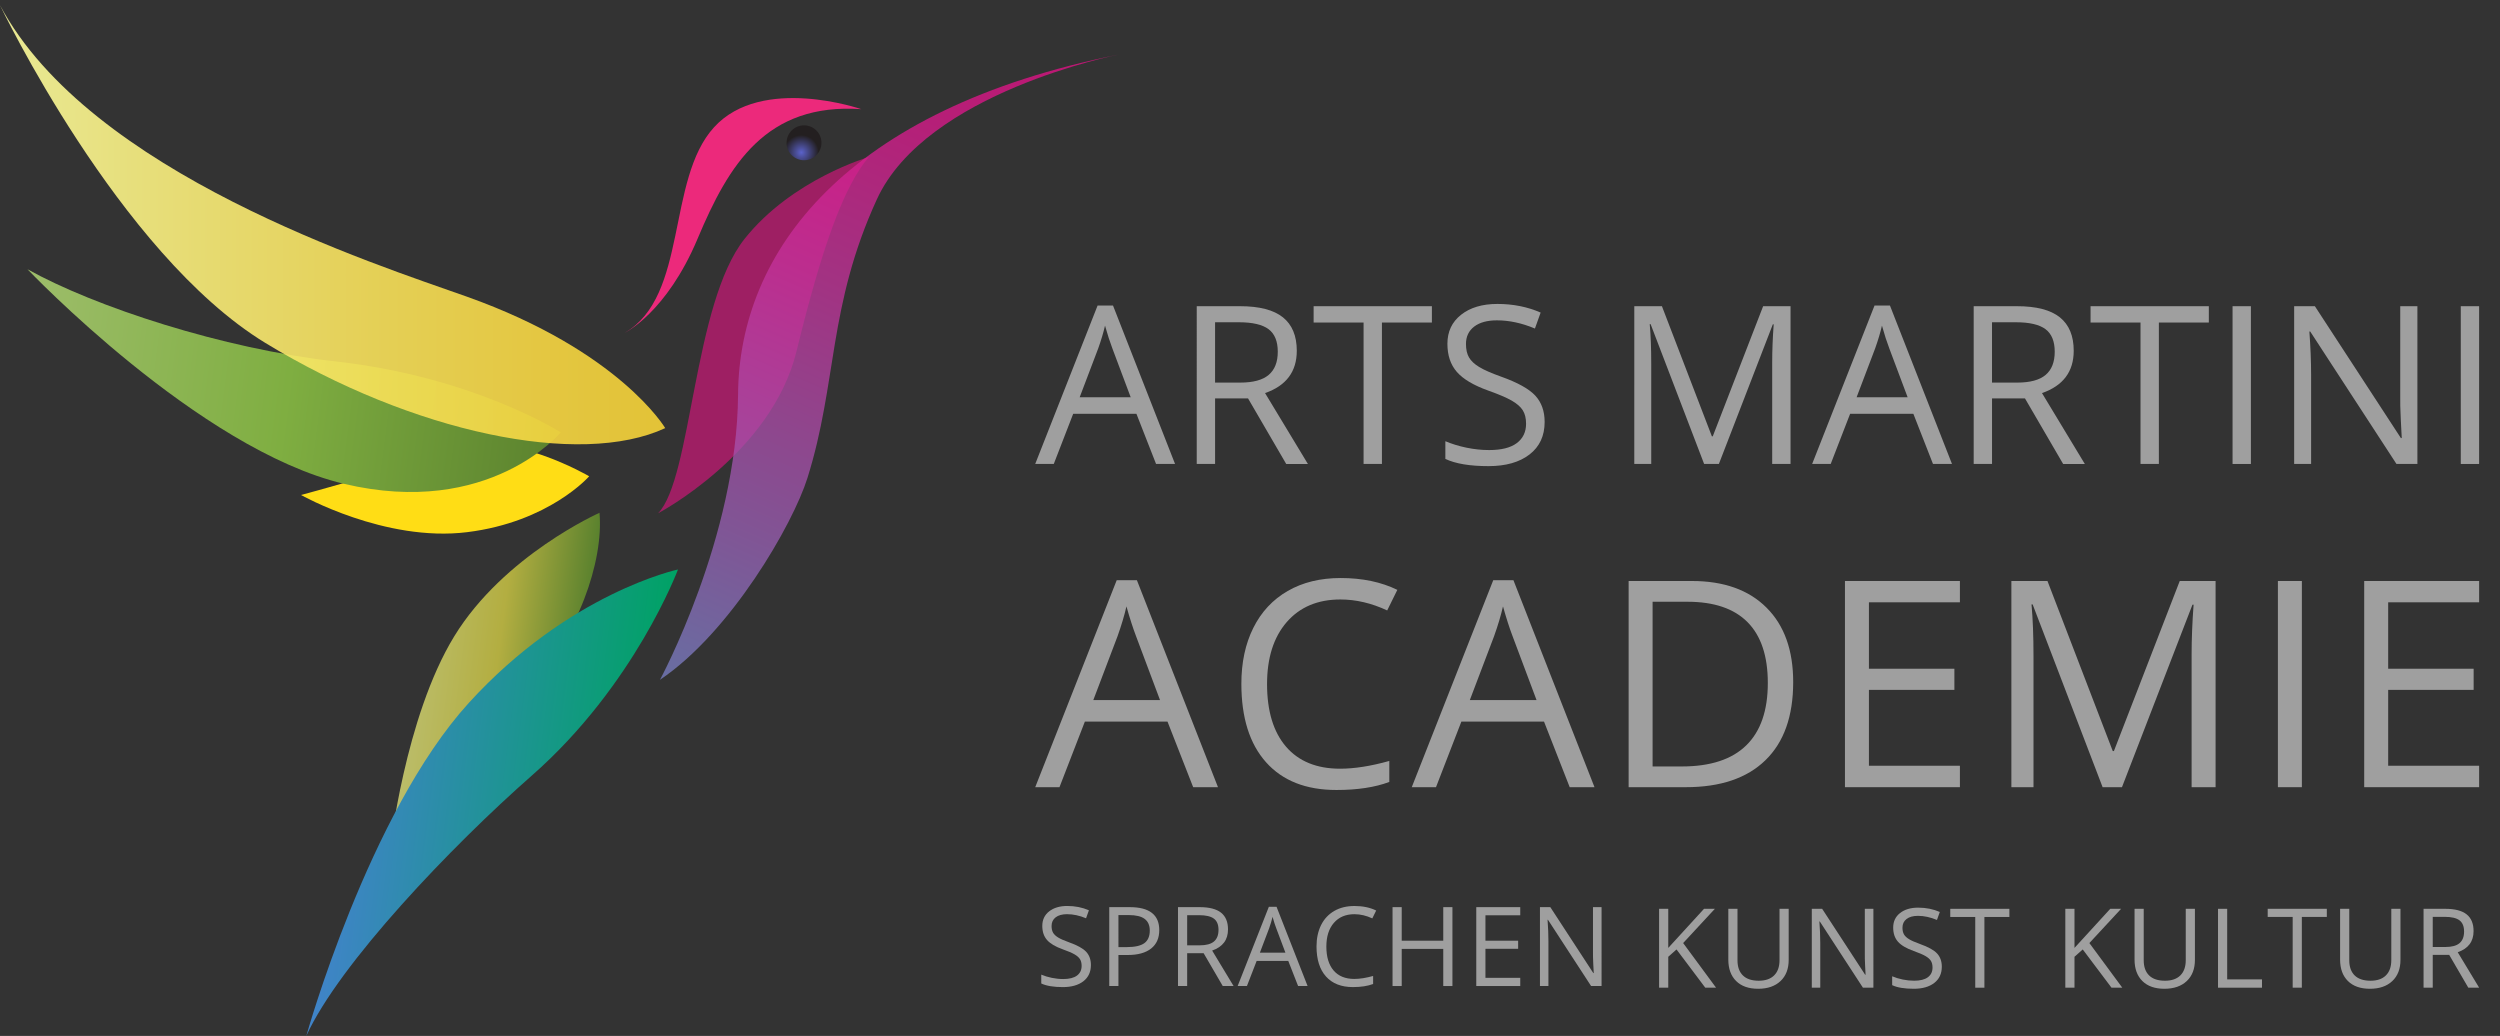 <?xml version="1.0" encoding="utf-8"?>
<!-- Generator: Adobe Illustrator 15.1.0, SVG Export Plug-In . SVG Version: 6.00 Build 0)  -->
<!DOCTYPE svg PUBLIC "-//W3C//DTD SVG 1.1//EN" "http://www.w3.org/Graphics/SVG/1.1/DTD/svg11.dtd">
<svg version="1.1" id="Ebene_1" xmlns="http://www.w3.org/2000/svg" xmlns:xlink="http://www.w3.org/1999/xlink" x="0px" y="0px"
	 width="181px" height="75px" viewBox="0 0 181 75" enable-background="new 0 0 181 75" xml:space="preserve">
<rect x="0" y="0" width="181" height="75" fill="#333333" stroke="none"/>
<g id="birds">
	<g id="paint_bird">
		<path fill="#EC297B" d="M62.353,7.902c0,0-7.186-2.492-10.654,1.309c-3.469,3.8-1.87,12.224-6.467,14.886
			c0,0,3.022-1.45,5.278-6.824C52.766,11.899,55.471,7.434,62.353,7.902z"/>
		<path fill="#9E1F63" d="M47.645,37.162c0,0,8.211-4.318,10.023-11.732c1.813-7.417,3.385-11.888,5.226-14.058
			c0,0-5.545,1.595-8.985,5.918C50.178,21.975,50.097,34.646,47.645,37.162z"/>
		
			<linearGradient id="SVGID_1_" gradientUnits="userSpaceOnUse" x1="841.277" y1="-1563.065" x2="853.401" y2="-1563.065" gradientTransform="matrix(0.992 0.129 0.129 -0.992 -603.212 -1609.765)">
			<stop  offset="0.011" style="stop-color:#BBBD6A"/>
			<stop  offset="0.5" style="stop-color:#B3AE41"/>
			<stop  offset="1" style="stop-color:#5B822E"/>
		</linearGradient>
		<path fill="url(#SVGID_1_)" d="M43.404,37.127c0,0-6.917,3.07-10.51,8.93c-3.595,5.863-4.663,15.547-4.663,15.547
			s5.543-7.777,9.956-11.932C41.859,46.219,43.713,40.566,43.404,37.127z"/>
		
			<linearGradient id="SVGID_2_" gradientUnits="userSpaceOnUse" x1="836.999" y1="-1571.766" x2="859.34" y2="-1571.766" gradientTransform="matrix(0.992 0.129 0.129 -0.992 -603.212 -1609.765)">
			<stop  offset="0" style="stop-color:#4183CA"/>
			<stop  offset="1" style="stop-color:#00A265"/>
		</linearGradient>
		<path fill="url(#SVGID_2_)" d="M49.087,41.23c0,0-3.124,8.373-10.58,14.918C32.697,61.252,24.554,69.781,22.176,75
			c0,0,4.503-16.135,11.772-24.117C41.22,42.902,49.087,41.23,49.087,41.23z"/>
		<path fill="#FFDD15" d="M42.656,34.482c0,0-2.886,3.31-8.837,4.047c-5.952,0.74-12.024-2.692-12.024-2.692
			s7.34-1.976,11.204-3.363C36.862,31.087,42.656,34.482,42.656,34.482z"/>
		
			<linearGradient id="SVGID_3_" gradientUnits="userSpaceOnUse" x1="809.837" y1="-1544.086" x2="849.644" y2="-1544.086" gradientTransform="matrix(0.992 0.129 0.129 -0.992 -603.212 -1609.765)">
			<stop  offset="0.011" style="stop-color:#9DBD6A"/>
			<stop  offset="0.5" style="stop-color:#7FAE41"/>
			<stop  offset="1" style="stop-color:#5B822E"/>
		</linearGradient>
		<path fill="url(#SVGID_3_)" d="M1.989,19.493c0,0,12.381,13.035,22.918,15.536c10.537,2.502,15.691-3.725,15.691-3.725
			s-6.277-4.027-16.334-5.143C16.151,25.262,6.833,22.199,1.989,19.493z"/>
		
			<linearGradient id="SVGID_4_" gradientUnits="userSpaceOnUse" x1="568" y1="-1652.471" x2="616.162" y2="-1652.471" gradientTransform="matrix(1 0 0 -1 -568 -1636.199)">
			<stop  offset="0.006" style="stop-color:#FFFF9F"/>
			<stop  offset="0.198" style="stop-color:#FDF485"/>
			<stop  offset="0.554" style="stop-color:#FAE35B"/>
			<stop  offset="0.834" style="stop-color:#F9D841"/>
			<stop  offset="1" style="stop-color:#F8D437"/>
		</linearGradient>
		<path opacity="0.89" fill="url(#SVGID_4_)" enable-background="new    " d="M48.162,30.995c0,0-3.291-5.574-14.349-9.513
			C27.194,19.125,6.495,12.552,0,0.375c0,0,8.576,17.972,19.21,24.453C29.845,31.309,41.979,33.875,48.162,30.995z"/>
		
			<linearGradient id="SVGID_5_" gradientUnits="userSpaceOnUse" x1="862.863" y1="-1562.471" x2="877.952" y2="-1509.851" gradientTransform="matrix(0.992 0.129 0.129 -0.992 -603.212 -1609.765)">
			<stop  offset="0" style="stop-color:#7783C7"/>
			<stop  offset="0.242" style="stop-color:#9A5FB4"/>
			<stop  offset="0.581" style="stop-color:#C5339C"/>
			<stop  offset="0.846" style="stop-color:#E0188D"/>
			<stop  offset="1" style="stop-color:#EA0E88"/>
		</linearGradient>
		<path opacity="0.76" fill="url(#SVGID_5_)" enable-background="new    " d="M81,3.948c0,0-13.955,2.722-17.512,10.478
			c-3.557,7.756-2.85,13.23-5.027,20.174c-1.053,3.361-5.56,11.179-10.682,14.621c0,0,5.591-10.324,5.657-20.657
			C53.502,18.231,61.219,7.896,81,3.948z"/>
		
			<radialGradient id="SVGID_6_" cx="864.412" cy="-1521.482" r="1.264" gradientTransform="matrix(0.992 0.129 0.129 -0.992 -603.212 -1609.765)" gradientUnits="userSpaceOnUse">
			<stop  offset="0" style="stop-color:#5B62CA"/>
			<stop  offset="1" style="stop-color:#231F20"/>
		</radialGradient>
		<circle fill="url(#SVGID_6_)" cx="58.211" cy="10.339" r="1.264"/>
	</g>
</g>
<g>
	<path fill="#9F9F9F" d="M83.699,33.591l-1.422-3.633h-4.578l-1.406,3.633h-1.344l4.516-11.469h1.117l4.492,11.469H83.699z
		 M81.863,28.763l-1.328-3.539c-0.172-0.448-0.349-0.997-0.531-1.648c-0.115,0.5-0.279,1.05-0.492,1.648l-1.344,3.539H81.863z"/>
	<path fill="#9F9F9F" d="M87.972,28.841v4.75h-1.328V22.169h3.133c1.401,0,2.436,0.269,3.106,0.805
		c0.669,0.537,1.004,1.344,1.004,2.422c0,1.511-0.766,2.531-2.297,3.063l3.102,5.133h-1.57l-2.766-4.75H87.972z M87.972,27.7h1.82
		c0.938,0,1.625-0.187,2.063-0.559s0.656-0.931,0.656-1.676c0-0.755-0.223-1.299-0.668-1.633c-0.445-0.333-1.161-0.5-2.145-0.5
		h-1.727V27.7z"/>
	<path fill="#9F9F9F" d="M100.051,33.591h-1.328V23.349h-3.617v-1.18h8.563v1.18h-3.617V33.591z"/>
	<path fill="#9F9F9F" d="M111.832,30.552c0,1.005-0.365,1.789-1.094,2.352c-0.729,0.563-1.719,0.844-2.969,0.844
		c-1.354,0-2.396-0.175-3.125-0.523v-1.281c0.469,0.198,0.979,0.354,1.531,0.469c0.552,0.114,1.099,0.172,1.641,0.172
		c0.885,0,1.552-0.168,2-0.504c0.447-0.336,0.672-0.804,0.672-1.402c0-0.396-0.08-0.72-0.238-0.973
		c-0.159-0.253-0.425-0.485-0.797-0.699c-0.373-0.214-0.939-0.456-1.699-0.727c-1.063-0.38-1.822-0.831-2.277-1.352
		c-0.456-0.521-0.684-1.2-0.684-2.039c0-0.88,0.33-1.581,0.992-2.102c0.661-0.521,1.536-0.781,2.625-0.781
		c1.135,0,2.18,0.208,3.133,0.625l-0.414,1.156c-0.943-0.396-1.859-0.594-2.75-0.594c-0.703,0-1.253,0.151-1.648,0.453
		c-0.396,0.302-0.594,0.722-0.594,1.258c0,0.396,0.072,0.72,0.219,0.973c0.146,0.253,0.392,0.484,0.738,0.695
		c0.346,0.211,0.876,0.444,1.59,0.699c1.197,0.427,2.021,0.886,2.473,1.375C111.606,29.135,111.832,29.771,111.832,30.552z"/>
	<path fill="#9F9F9F" d="M123.379,33.591l-3.875-10.125h-0.063c0.072,0.802,0.109,1.755,0.109,2.859v7.266h-1.227V22.169h2
		l3.617,9.422h0.063l3.648-9.422h1.984v11.422h-1.328v-7.359c0-0.844,0.036-1.76,0.109-2.75h-0.063l-3.906,10.109H123.379z"/>
	<path fill="#9F9F9F" d="M139.949,33.591l-1.422-3.633h-4.578l-1.406,3.633h-1.344l4.516-11.469h1.117l4.492,11.469H139.949z
		 M138.113,28.763l-1.328-3.539c-0.172-0.448-0.35-0.997-0.531-1.648c-0.115,0.5-0.279,1.05-0.492,1.648l-1.344,3.539H138.113z"/>
	<path fill="#9F9F9F" d="M144.223,28.841v4.75h-1.328V22.169h3.133c1.4,0,2.436,0.269,3.105,0.805
		c0.669,0.537,1.004,1.344,1.004,2.422c0,1.511-0.766,2.531-2.297,3.063l3.102,5.133h-1.57l-2.766-4.75H144.223z M144.223,27.7h1.82
		c0.938,0,1.625-0.187,2.063-0.559s0.656-0.931,0.656-1.676c0-0.755-0.223-1.299-0.668-1.633c-0.445-0.333-1.16-0.5-2.145-0.5
		h-1.727V27.7z"/>
	<path fill="#9F9F9F" d="M156.301,33.591h-1.328V23.349h-3.617v-1.18h8.563v1.18h-3.617V33.591z"/>
	<path fill="#9F9F9F" d="M161.637,33.591V22.169h1.328v11.422H161.637z"/>
	<path fill="#9F9F9F" d="M175.02,33.591h-1.516l-6.242-9.586h-0.063c0.083,1.125,0.125,2.156,0.125,3.094v6.492h-1.227V22.169h1.5
		l6.227,9.547h0.063c-0.011-0.141-0.034-0.593-0.07-1.355s-0.05-1.309-0.039-1.637v-6.555h1.242V33.591z"/>
	<path fill="#9F9F9F" d="M178.16,33.591V22.169h1.328v11.422H178.16z"/>
</g>
<g>
	<path fill="#9F9F9F" d="M86.385,56.992l-1.858-4.748h-5.983l-1.838,4.748h-1.756l5.901-14.988h1.46l5.871,14.988H86.385z
		 M83.985,50.683l-1.736-4.625c-0.224-0.586-0.456-1.304-0.694-2.156c-0.15,0.654-0.364,1.373-0.643,2.156l-1.756,4.625H83.985z"/>
	<path fill="#9F9F9F" d="M97.043,43.402c-1.64,0-2.935,0.547-3.885,1.639c-0.948,1.093-1.423,2.588-1.423,4.487
		c0,1.953,0.457,3.463,1.372,4.529c0.916,1.064,2.222,1.597,3.916,1.597c1.041,0,2.229-0.187,3.563-0.562v1.521
		c-1.035,0.388-2.311,0.582-3.828,0.582c-2.199,0-3.896-0.667-5.091-2.002c-1.194-1.334-1.792-3.229-1.792-5.686
		c0-1.539,0.287-2.887,0.863-4.044c0.575-1.157,1.406-2.05,2.491-2.676c1.086-0.626,2.364-0.938,3.834-0.938
		c1.565,0,2.934,0.285,4.104,0.857l-0.734,1.49C99.304,43.668,98.174,43.402,97.043,43.402z"/>
	<path fill="#9F9F9F" d="M113.646,56.992l-1.859-4.748h-5.984l-1.837,4.748h-1.755l5.901-14.988h1.46l5.87,14.988H113.646z
		 M111.245,50.683l-1.735-4.625c-0.224-0.586-0.455-1.304-0.693-2.156c-0.15,0.654-0.365,1.373-0.644,2.156l-1.757,4.625H111.245z"
		/>
	<path fill="#9F9F9F" d="M129.827,49.385c0,2.465-0.667,4.349-2.007,5.652c-1.337,1.304-3.26,1.955-5.773,1.955h-4.134V42.064h4.574
		c2.319,0,4.124,0.644,5.41,1.931C129.186,45.28,129.827,47.078,129.827,49.385z M127.99,49.447c0-1.947-0.489-3.413-1.466-4.401
		c-0.977-0.986-2.428-1.479-4.354-1.479h-2.522v11.925h2.114c2.069,0,3.624-0.508,4.666-1.526
		C127.47,52.947,127.99,51.44,127.99,49.447z"/>
	<path fill="#9F9F9F" d="M141.897,56.992h-8.322V42.064h8.322v1.543h-6.587v4.809h6.188v1.531h-6.188v5.493h6.587V56.992z"/>
	<path fill="#9F9F9F" d="M152.229,56.992l-5.065-13.232h-0.082c0.096,1.049,0.143,2.295,0.143,3.737v9.495h-1.601V42.064h2.612
		l4.728,12.313h0.082l4.767-12.313h2.595v14.928h-1.736v-9.617c0-1.104,0.048-2.302,0.144-3.596h-0.082l-5.104,13.213H152.229z"/>
	<path fill="#9F9F9F" d="M164.92,56.992V42.064h1.735v14.928H164.92z"/>
	<path fill="#9F9F9F" d="M179.489,56.992h-8.32V42.064h8.32v1.543h-6.585v4.809h6.187v1.531h-6.187v5.493h6.585V56.992z"/>
</g>
<g>
	<path fill="#9F9F9F" d="M78.982,69.868c0,0.502-0.183,0.895-0.547,1.176s-0.859,0.422-1.484,0.422
		c-0.677,0-1.198-0.088-1.563-0.262v-0.641c0.234,0.1,0.489,0.178,0.766,0.234s0.55,0.086,0.82,0.086c0.442,0,0.776-0.084,1-0.252
		s0.336-0.402,0.336-0.701c0-0.197-0.04-0.359-0.119-0.486s-0.212-0.242-0.398-0.35s-0.47-0.229-0.85-0.363
		c-0.531-0.189-0.911-0.416-1.139-0.676s-0.342-0.6-0.342-1.02c0-0.439,0.165-0.791,0.496-1.051s0.769-0.391,1.313-0.391
		c0.567,0,1.09,0.104,1.566,0.313l-0.207,0.578c-0.472-0.197-0.93-0.297-1.375-0.297c-0.352,0-0.626,0.076-0.824,0.227
		s-0.297,0.361-0.297,0.629c0,0.197,0.036,0.359,0.109,0.486s0.196,0.242,0.369,0.348s0.438,0.223,0.795,0.35
		c0.599,0.213,1.011,0.443,1.236,0.688S78.982,69.478,78.982,69.868z"/>
	<path fill="#9F9F9F" d="M83.931,67.341c0,0.578-0.197,1.023-0.592,1.334s-0.959,0.467-1.693,0.467h-0.672v2.246H80.31v-5.711h1.48
		C83.217,65.677,83.931,66.231,83.931,67.341z M80.974,68.571h0.598c0.589,0,1.015-0.096,1.277-0.285s0.395-0.494,0.395-0.914
		c0-0.377-0.124-0.658-0.371-0.844s-0.633-0.277-1.156-0.277h-0.742V68.571z"/>
	<path fill="#9F9F9F" d="M85.951,69.013v2.375h-0.664v-5.711h1.566c0.7,0,1.218,0.135,1.553,0.402s0.502,0.672,0.502,1.211
		c0,0.756-0.383,1.266-1.148,1.531l1.551,2.566h-0.785l-1.383-2.375H85.951z M85.951,68.442h0.91c0.469,0,0.813-0.094,1.031-0.279
		s0.328-0.465,0.328-0.838c0-0.377-0.111-0.65-0.334-0.816s-0.58-0.25-1.072-0.25h-0.863V68.442z"/>
	<path fill="#9F9F9F" d="M93.982,71.388l-0.711-1.816h-2.29l-0.703,1.816h-0.672l2.258-5.734h0.559l2.246,5.734H93.982z
		 M93.064,68.974l-0.664-1.77c-0.086-0.225-0.176-0.498-0.266-0.824c-0.059,0.25-0.141,0.525-0.246,0.824l-0.672,1.77H93.064z"/>
	<path fill="#9F9F9F" d="M98.059,66.188c-0.627,0-1.123,0.209-1.486,0.627s-0.545,0.99-0.545,1.717c0,0.748,0.176,1.324,0.525,1.732
		c0.352,0.408,0.85,0.611,1.498,0.611c0.398,0,0.854-0.072,1.363-0.215v0.582c-0.395,0.148-0.883,0.223-1.465,0.223
		c-0.84,0-1.49-0.256-1.947-0.766s-0.686-1.236-0.686-2.176c0-0.588,0.111-1.104,0.33-1.547c0.221-0.443,0.539-0.783,0.953-1.023
		c0.416-0.24,0.904-0.359,1.467-0.359c0.6,0,1.123,0.109,1.57,0.328l-0.281,0.57C98.924,66.29,98.492,66.188,98.059,66.188z"/>
	<path fill="#9F9F9F" d="M105.156,71.388h-0.664V68.7h-3.008v2.688h-0.664v-5.711h0.664v2.43h3.008v-2.43h0.664V71.388z"/>
	<path fill="#9F9F9F" d="M110.066,71.388h-3.184v-5.711h3.184v0.59h-2.52v1.84h2.367v0.586h-2.367v2.102h2.52V71.388z"/>
	<path fill="#9F9F9F" d="M115.953,71.388h-0.758l-3.121-4.793h-0.031c0.043,0.563,0.063,1.078,0.063,1.547v3.246h-0.613v-5.711h0.75
		l3.113,4.773h0.031c-0.004-0.07-0.016-0.297-0.035-0.678c-0.018-0.381-0.023-0.654-0.02-0.818v-3.277h0.621V71.388z"/>
</g>
<g>
	<path fill="#9F9F9F" d="M124.243,71.509h-0.781l-2.082-2.77l-0.598,0.531v2.238h-0.664v-5.711h0.664v2.832l2.59-2.832h0.785
		l-2.297,2.48L124.243,71.509z"/>
	<path fill="#9F9F9F" d="M129.501,65.798v3.695c0,0.651-0.196,1.163-0.59,1.535s-0.934,0.559-1.621,0.559s-1.22-0.188-1.596-0.563
		s-0.564-0.891-0.564-1.547v-3.68h0.664v3.727c0,0.477,0.13,0.843,0.391,1.098s0.644,0.383,1.148,0.383
		c0.481,0,0.853-0.128,1.113-0.385s0.391-0.624,0.391-1.104v-3.719H129.501z"/>
	<path fill="#9F9F9F" d="M135.634,71.509h-0.758l-3.121-4.793h-0.031c0.042,0.563,0.063,1.078,0.063,1.547v3.246h-0.613v-5.711h0.75
		l3.113,4.773h0.031c-0.005-0.07-0.017-0.296-0.035-0.678s-0.024-0.654-0.02-0.818v-3.277h0.621V71.509z"/>
	<path fill="#9F9F9F" d="M140.587,69.989c0,0.503-0.183,0.895-0.547,1.176s-0.859,0.422-1.484,0.422
		c-0.677,0-1.198-0.087-1.563-0.262v-0.641c0.234,0.099,0.489,0.177,0.766,0.234s0.55,0.086,0.82,0.086c0.442,0,0.776-0.084,1-0.252
		s0.336-0.401,0.336-0.701c0-0.198-0.04-0.36-0.119-0.486s-0.212-0.243-0.398-0.35s-0.47-0.228-0.85-0.363
		c-0.531-0.19-0.911-0.415-1.139-0.676s-0.342-0.601-0.342-1.02c0-0.44,0.165-0.79,0.496-1.051s0.769-0.391,1.313-0.391
		c0.567,0,1.09,0.104,1.566,0.313l-0.207,0.578c-0.472-0.198-0.93-0.297-1.375-0.297c-0.352,0-0.626,0.075-0.824,0.227
		s-0.297,0.36-0.297,0.629c0,0.198,0.036,0.36,0.109,0.486s0.196,0.242,0.369,0.348s0.438,0.222,0.795,0.35
		c0.599,0.214,1.011,0.442,1.236,0.688S140.587,69.599,140.587,69.989z"/>
	<path fill="#9F9F9F" d="M143.672,71.509h-0.664v-5.121h-1.809v-0.59h4.281v0.59h-1.809V71.509z"/>
</g>
<g>
	<path fill="#9F9F9F" d="M153.654,71.509h-0.781l-2.082-2.77l-0.598,0.531v2.238h-0.664v-5.711h0.664v2.832l2.59-2.832h0.785
		l-2.297,2.48L153.654,71.509z"/>
	<path fill="#9F9F9F" d="M158.912,65.798v3.695c0,0.651-0.196,1.163-0.59,1.535s-0.934,0.559-1.621,0.559s-1.22-0.188-1.596-0.563
		s-0.564-0.891-0.564-1.547v-3.68h0.664v3.727c0,0.477,0.13,0.843,0.391,1.098s0.644,0.383,1.148,0.383
		c0.481,0,0.853-0.128,1.113-0.385s0.391-0.624,0.391-1.104v-3.719H158.912z"/>
	<path fill="#9F9F9F" d="M160.584,71.509v-5.711h0.664v5.109h2.52v0.602H160.584z"/>
	<path fill="#9F9F9F" d="M166.654,71.509h-0.664v-5.121h-1.809v-0.59h4.281v0.59h-1.809V71.509z"/>
	<path fill="#9F9F9F" d="M173.794,65.798v3.695c0,0.651-0.196,1.163-0.59,1.535s-0.934,0.559-1.621,0.559s-1.22-0.188-1.596-0.563
		s-0.564-0.891-0.564-1.547v-3.68h0.664v3.727c0,0.477,0.13,0.843,0.391,1.098s0.644,0.383,1.148,0.383
		c0.481,0,0.853-0.128,1.113-0.385s0.391-0.624,0.391-1.104v-3.719H173.794z"/>
	<path fill="#9F9F9F" d="M176.13,69.134v2.375h-0.664v-5.711h1.566c0.7,0,1.218,0.134,1.553,0.402s0.502,0.672,0.502,1.211
		c0,0.755-0.383,1.266-1.148,1.531l1.551,2.566h-0.785l-1.383-2.375H176.13z M176.13,68.563h0.91c0.469,0,0.813-0.093,1.031-0.279
		s0.328-0.466,0.328-0.838c0-0.378-0.111-0.649-0.334-0.816s-0.58-0.25-1.072-0.25h-0.863V68.563z"/>
</g>
</svg>
